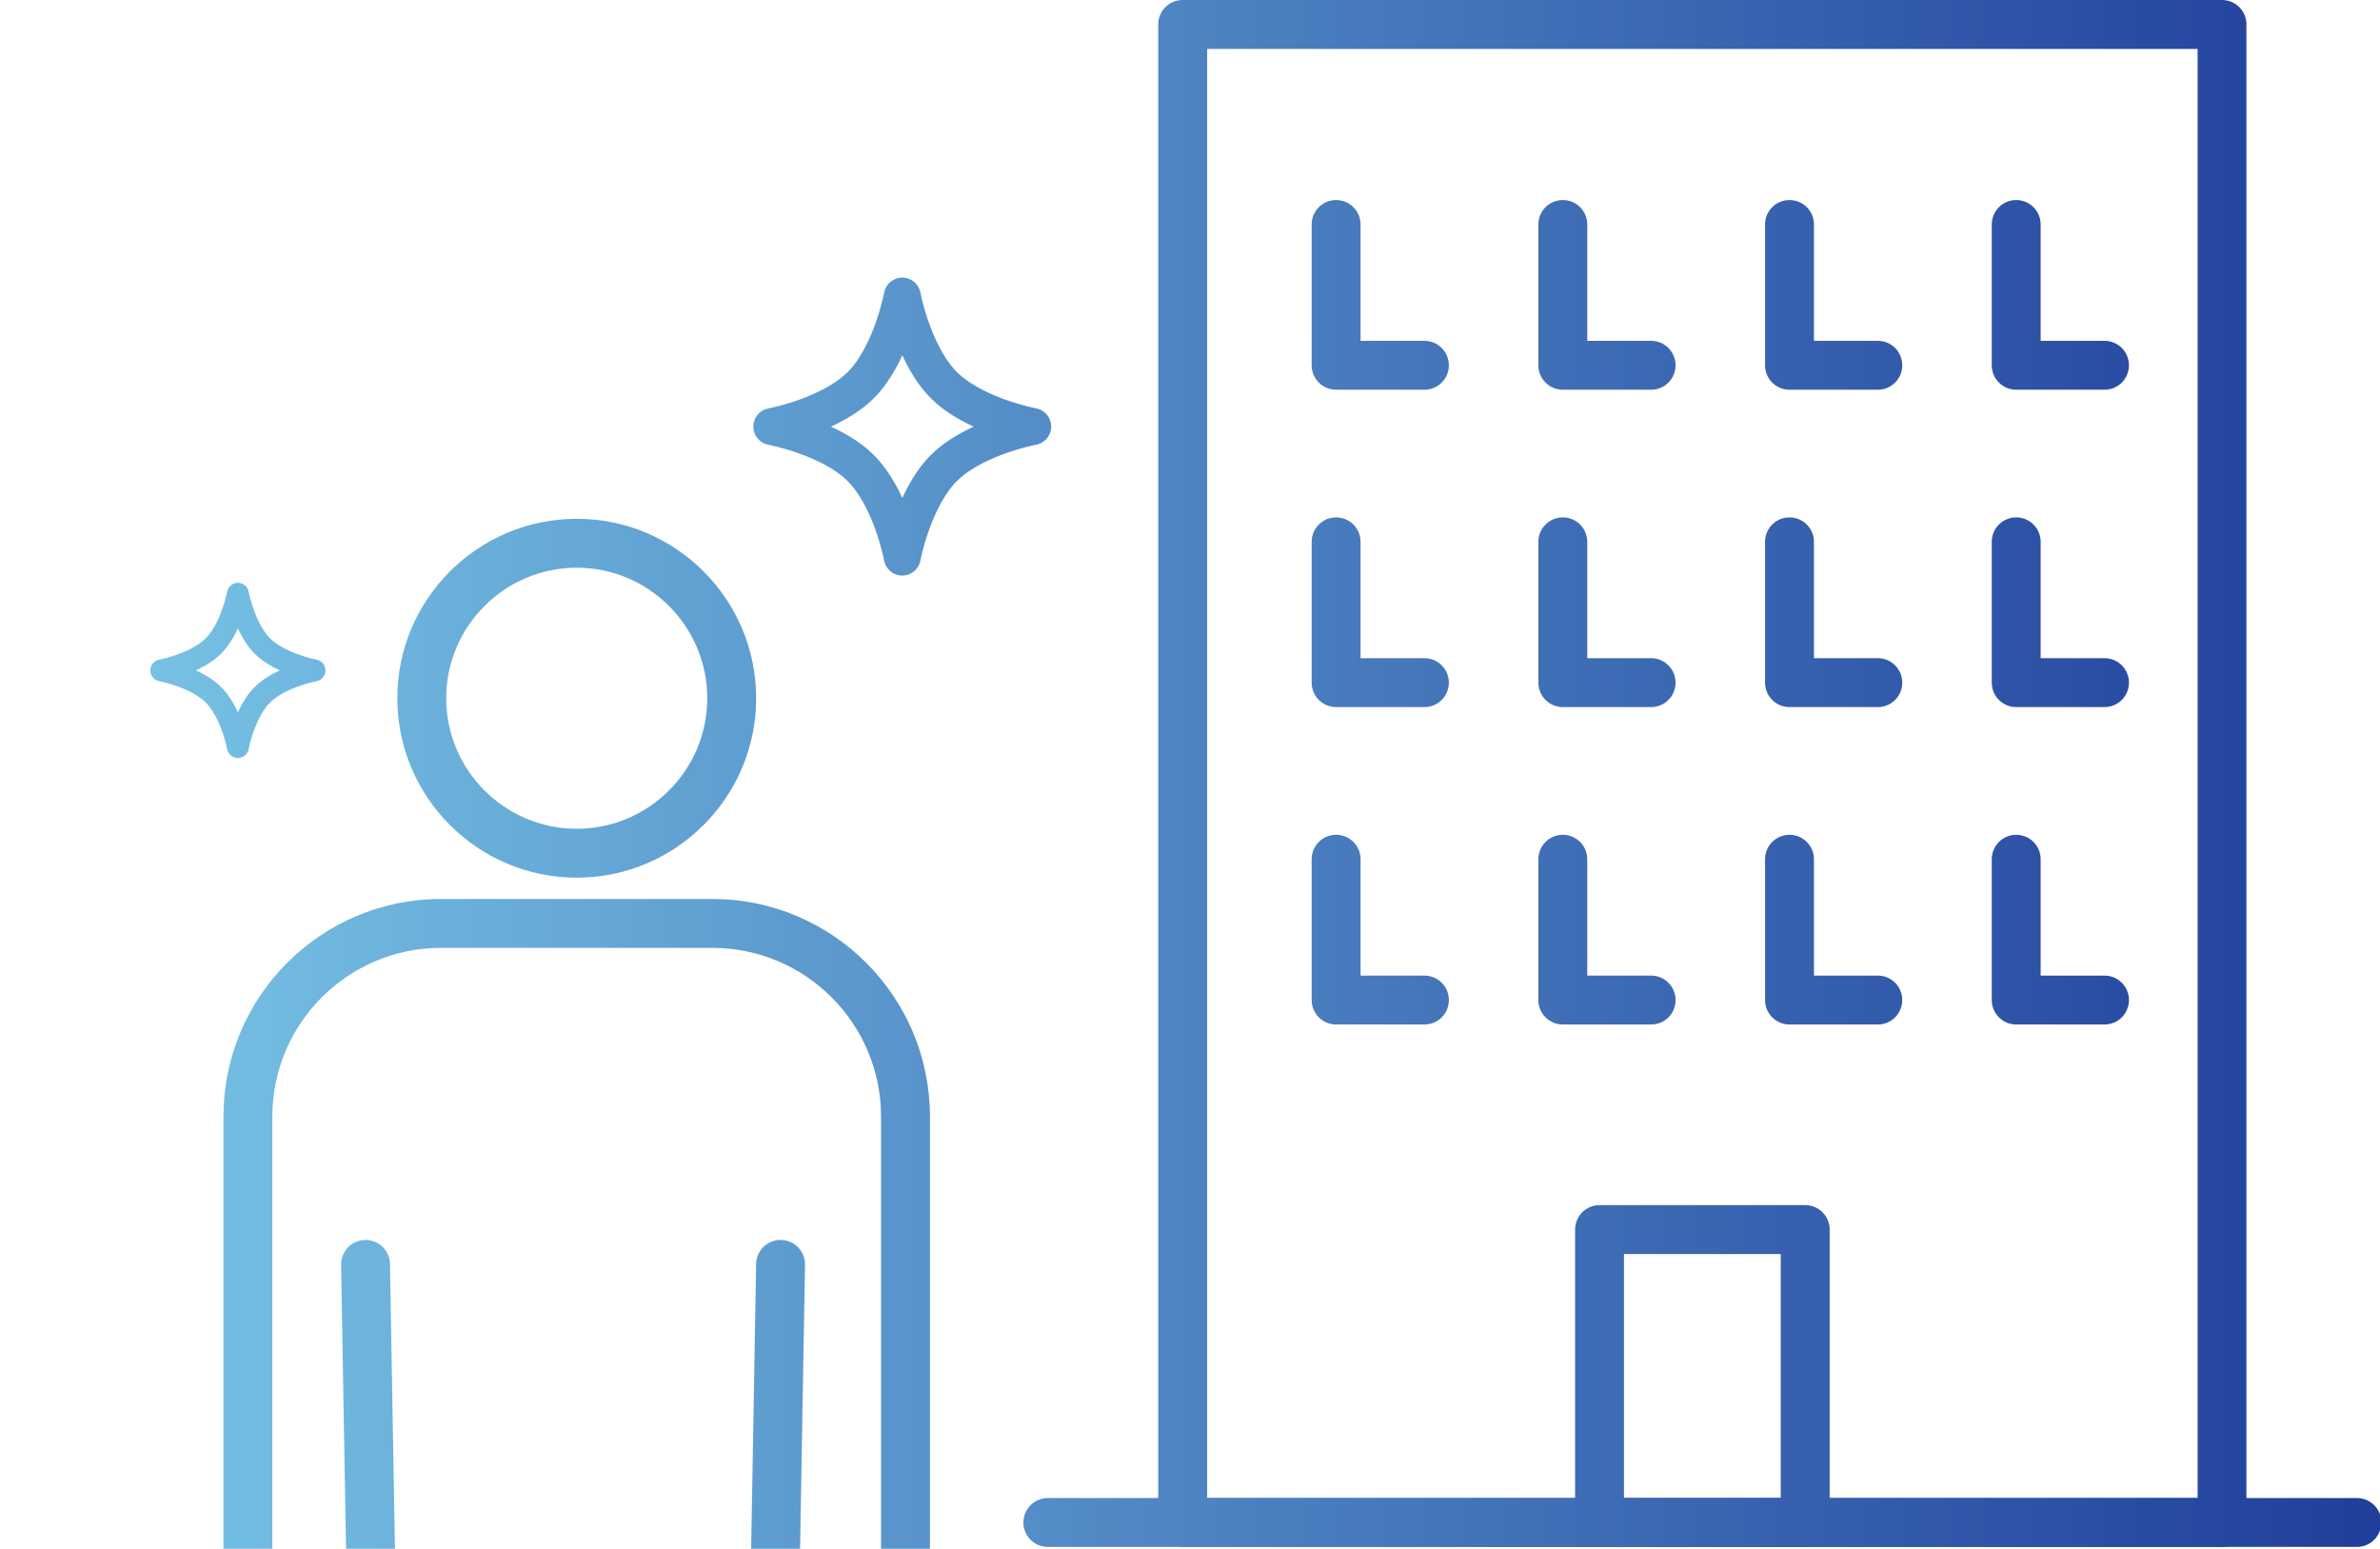 <svg width="438" height="285" fill="none" xmlns="http://www.w3.org/2000/svg"><g clip-path="url(#a)"><path d="M433.75 284.67H192.84c-2.49 0-4.5-2.01-4.5-4.5s2.01-4.5 4.5-4.5h240.91c2.49 0 4.5 2.01 4.5 4.5s-2.01 4.5-4.5 4.5Z" fill="url(#b)"/><path d="M408.92 284.67H217.65c-2.49 0-4.5-2.01-4.5-4.5V4.5c0-2.49 2.01-4.5 4.5-4.5h191.27c2.49 0 4.5 2.01 4.5 4.5v275.67c0 2.49-2.01 4.5-4.5 4.5Zm-186.76-9h182.27V9H222.16v266.67Z" fill="url(#c)"/><path d="M332.22 284.67h-37.85c-2.49 0-4.5-2.01-4.5-4.5v-53.9c0-2.49 2.01-4.5 4.5-4.5h37.85c2.49 0 4.5 2.01 4.5 4.5v53.9c0 2.49-2.01 4.5-4.5 4.5Zm-33.36-9h28.85v-44.9h-28.85v44.9Z" fill="url(#d)"/><path d="M262.14 71.72h-16.25c-2.49 0-4.5-2.01-4.5-4.5V41.31c0-2.49 2.01-4.5 4.5-4.5s4.5 2.01 4.5 4.5v21.41h11.75c2.49 0 4.5 2.01 4.5 4.5s-2.01 4.5-4.5 4.5Z" fill="url(#e)"/><path d="M303.86 71.72h-16.25c-2.49 0-4.5-2.01-4.5-4.5V41.31c0-2.49 2.01-4.5 4.5-4.5s4.5 2.01 4.5 4.5v21.41h11.75c2.49 0 4.5 2.01 4.5 4.5s-2.01 4.5-4.5 4.5Z" fill="url(#f)"/><path d="M345.58 71.72h-16.25c-2.49 0-4.5-2.01-4.5-4.5V41.31c0-2.49 2.01-4.5 4.5-4.5s4.5 2.01 4.5 4.5v21.41h11.75c2.49 0 4.5 2.01 4.5 4.5s-2.01 4.5-4.5 4.5Z" fill="url(#g)"/><path d="M387.3 71.72h-16.25c-2.49 0-4.5-2.01-4.5-4.5V41.31c0-2.49 2.01-4.5 4.5-4.5s4.5 2.01 4.5 4.5v21.41h11.75c2.49 0 4.5 2.01 4.5 4.5s-2.01 4.5-4.5 4.5Z" fill="url(#h)"/><path d="M262.14 130.12h-16.25c-2.49 0-4.5-2.01-4.5-4.5V99.71c0-2.49 2.01-4.5 4.5-4.5s4.5 2.01 4.5 4.5v21.41h11.75c2.49 0 4.5 2.01 4.5 4.5s-2.01 4.5-4.5 4.5Z" fill="url(#i)"/><path d="M303.86 130.12h-16.25c-2.49 0-4.5-2.01-4.5-4.5V99.71c0-2.49 2.01-4.5 4.5-4.5s4.5 2.01 4.5 4.5v21.41h11.75c2.49 0 4.5 2.01 4.5 4.5s-2.01 4.5-4.5 4.5Z" fill="url(#j)"/><path d="M345.58 130.12h-16.25c-2.49 0-4.5-2.01-4.5-4.5V99.71c0-2.49 2.01-4.5 4.5-4.5s4.5 2.01 4.5 4.5v21.41h11.75c2.49 0 4.5 2.01 4.5 4.5s-2.01 4.5-4.5 4.5Z" fill="url(#k)"/><path d="M387.3 130.12h-16.25c-2.49 0-4.5-2.01-4.5-4.5V99.71c0-2.49 2.01-4.5 4.5-4.5s4.5 2.01 4.5 4.5v21.41h11.75c2.49 0 4.5 2.01 4.5 4.5s-2.01 4.5-4.5 4.5Z" fill="url(#l)"/><path d="M262.14 188.53h-16.25c-2.49 0-4.5-2.01-4.5-4.5v-25.91c0-2.49 2.01-4.5 4.5-4.5s4.5 2.01 4.5 4.5v21.41h11.75c2.49 0 4.5 2.01 4.5 4.5s-2.01 4.5-4.5 4.5Z" fill="url(#m)"/><path d="M303.86 188.53h-16.25c-2.49 0-4.5-2.01-4.5-4.5v-25.91c0-2.49 2.01-4.5 4.5-4.5s4.5 2.01 4.5 4.5v21.41h11.75c2.49 0 4.5 2.01 4.5 4.5s-2.01 4.5-4.5 4.5Z" fill="url(#n)"/><path d="M345.58 188.53h-16.25c-2.49 0-4.5-2.01-4.5-4.5v-25.91c0-2.49 2.01-4.5 4.5-4.5s4.5 2.01 4.5 4.5v21.41h11.75c2.49 0 4.5 2.01 4.5 4.5s-2.01 4.5-4.5 4.5Z" fill="url(#o)"/><path d="M387.3 188.53h-16.25c-2.49 0-4.5-2.01-4.5-4.5v-25.91c0-2.49 2.01-4.5 4.5-4.5s4.5 2.01 4.5 4.5v21.41h11.75c2.49 0 4.5 2.01 4.5 4.5s-2.01 4.5-4.5 4.5Z" fill="url(#p)"/><path d="M157.03 319.63h-14.81c-2.49 0-4.5-2.01-4.5-4.5s2.01-4.5 4.5-4.5h14.81c2.82 0 5.11-2.29 5.11-5.11V205.46c0-17.11-13.92-31.03-31.03-31.03H81.15c-17.11 0-31.03 13.92-31.03 31.03v100.06c0 2.82 2.29 5.11 5.11 5.11h13.49c2.49 0 4.5 2.01 4.5 4.5s-2.01 4.5-4.5 4.5H55.23c-7.78 0-14.11-6.33-14.11-14.11V205.46c0-22.07 17.96-40.03 40.03-40.03h49.96c22.07 0 40.03 17.96 40.03 40.03v100.06c0 7.78-6.33 14.11-14.11 14.11Z" fill="url(#q)"/><path d="M106.14 161.51c-18.21 0-33.02-14.81-33.02-33.02s14.81-33.02 33.02-33.02 33.02 14.81 33.02 33.02-14.81 33.02-33.02 33.02Zm0-57.04c-13.25 0-24.02 10.78-24.02 24.02s10.78 24.02 24.02 24.02 24.02-10.78 24.02-24.02-10.78-24.02-24.02-24.02Z" fill="url(#r)"/><path d="M95.67 427.2H80.2c-7.75 0-14.16-6.3-14.29-14.04l-3.14-180.4a4.514 4.514 0 0 1 4.42-4.58h.08c2.45 0 4.46 1.96 4.5 4.42L74.91 413c.05 2.87 2.42 5.2 5.29 5.2h15.47c2.92 0 5.29-2.38 5.29-5.29v-89.42c0-2.49 2.01-4.5 4.5-4.5s4.5 2.01 4.5 4.5v89.42c0 7.88-6.41 14.29-14.29 14.29Z" fill="url(#s)"/><path d="M130.72 427.2h-15.47c-7.88 0-14.29-6.41-14.29-14.29v-89.42c0-2.49 2.01-4.5 4.5-4.5s4.5 2.01 4.5 4.5v89.42c0 2.92 2.37 5.29 5.29 5.29h15.47c2.87 0 5.24-2.33 5.29-5.2l3.14-180.4a4.497 4.497 0 0 1 4.5-4.42h.08c2.48.04 4.46 2.09 4.42 4.58l-3.14 180.4c-.14 7.74-6.55 14.04-14.29 14.04Z" fill="url(#t)"/><path d="M166.06 105.92c-1.6 0-2.99-1.12-3.33-2.69-1.36-6.34-3.87-11.82-6.72-14.68-2.85-2.85-8.33-5.36-14.68-6.72a3.404 3.404 0 0 1-2.69-3.33c0-1.6 1.12-2.99 2.69-3.32 6.34-1.36 11.82-3.87 14.68-6.72 2.85-2.85 5.36-8.33 6.72-14.68a3.393 3.393 0 0 1 6.64 0c1.36 6.34 3.87 11.82 6.72 14.67 2.85 2.85 8.34 5.36 14.67 6.72a3.4 3.4 0 0 1 2.69 3.32c0 1.6-1.12 2.99-2.69 3.33-6.34 1.36-11.83 3.87-14.67 6.72-2.85 2.85-5.36 8.34-6.72 14.68a3.393 3.393 0 0 1-3.32 2.69l.01.01Zm-13.14-27.41c2.83 1.3 5.68 3.01 7.9 5.24 2.22 2.22 3.94 5.06 5.24 7.89 1.3-2.83 3.01-5.67 5.24-7.89 2.22-2.22 5.06-3.93 7.89-5.24-2.83-1.3-5.67-3.01-7.89-5.24-2.22-2.22-3.94-5.06-5.24-7.89-1.3 2.83-3.01 5.67-5.23 7.89-2.22 2.22-5.07 3.94-7.9 5.24h-.01Z" fill="url(#u)"/><path d="M43.78 139.49c-.94 0-1.76-.66-1.96-1.58-.8-3.73-2.28-6.95-3.95-8.63-1.67-1.67-4.9-3.15-8.63-3.95-.92-.2-1.58-1.01-1.58-1.96s.66-1.76 1.58-1.96c3.73-.8 6.95-2.28 8.63-3.95 1.67-1.67 3.15-4.9 3.95-8.63.2-.92 1.01-1.58 1.96-1.58.94 0 1.76.66 1.96 1.58.8 3.73 2.28 6.95 3.95 8.63 1.68 1.68 4.9 3.15 8.63 3.95.92.2 1.58 1.01 1.58 1.96 0 .94-.66 1.76-1.58 1.96-3.73.8-6.96 2.28-8.63 3.95-1.68 1.68-3.16 4.91-3.95 8.63-.2.92-1.01 1.58-1.96 1.58Zm-7.73-16.13c1.67.76 3.34 1.77 4.65 3.08 1.31 1.31 2.31 2.98 3.08 4.64.76-1.66 1.77-3.34 3.08-4.64 1.31-1.31 2.98-2.31 4.64-3.08-1.66-.76-3.34-1.77-4.64-3.08-1.31-1.31-2.32-2.98-3.08-4.64-.76 1.66-1.77 3.34-3.08 4.64-1.31 1.31-2.98 2.32-4.64 3.08h-.01Z" fill="url(#v)"/></g><defs><linearGradient id="b" x1="438.25" y1="213.6" x2="27.66" y2="213.6" gradientUnits="userSpaceOnUse"><stop stop-color="#203E9B"/><stop offset="1" stop-color="#76C1E4"/></linearGradient><linearGradient id="c" x1="438.25" y1="213.6" x2="27.66" y2="213.6" gradientUnits="userSpaceOnUse"><stop stop-color="#203E9B"/><stop offset="1" stop-color="#76C1E4"/></linearGradient><linearGradient id="d" x1="438.25" y1="213.6" x2="27.66" y2="213.6" gradientUnits="userSpaceOnUse"><stop stop-color="#203E9B"/><stop offset="1" stop-color="#76C1E4"/></linearGradient><linearGradient id="e" x1="438.25" y1="213.6" x2="27.66" y2="213.6" gradientUnits="userSpaceOnUse"><stop stop-color="#203E9B"/><stop offset="1" stop-color="#76C1E4"/></linearGradient><linearGradient id="f" x1="438.25" y1="213.6" x2="27.66" y2="213.6" gradientUnits="userSpaceOnUse"><stop stop-color="#203E9B"/><stop offset="1" stop-color="#76C1E4"/></linearGradient><linearGradient id="g" x1="438.25" y1="213.6" x2="27.66" y2="213.6" gradientUnits="userSpaceOnUse"><stop stop-color="#203E9B"/><stop offset="1" stop-color="#76C1E4"/></linearGradient><linearGradient id="h" x1="438.25" y1="213.6" x2="27.66" y2="213.6" gradientUnits="userSpaceOnUse"><stop stop-color="#203E9B"/><stop offset="1" stop-color="#76C1E4"/></linearGradient><linearGradient id="i" x1="438.25" y1="213.6" x2="27.66" y2="213.6" gradientUnits="userSpaceOnUse"><stop stop-color="#203E9B"/><stop offset="1" stop-color="#76C1E4"/></linearGradient><linearGradient id="j" x1="438.25" y1="213.6" x2="27.66" y2="213.6" gradientUnits="userSpaceOnUse"><stop stop-color="#203E9B"/><stop offset="1" stop-color="#76C1E4"/></linearGradient><linearGradient id="k" x1="438.25" y1="213.6" x2="27.66" y2="213.6" gradientUnits="userSpaceOnUse"><stop stop-color="#203E9B"/><stop offset="1" stop-color="#76C1E4"/></linearGradient><linearGradient id="l" x1="438.25" y1="213.6" x2="27.66" y2="213.6" gradientUnits="userSpaceOnUse"><stop stop-color="#203E9B"/><stop offset="1" stop-color="#76C1E4"/></linearGradient><linearGradient id="m" x1="438.25" y1="213.6" x2="27.66" y2="213.6" gradientUnits="userSpaceOnUse"><stop stop-color="#203E9B"/><stop offset="1" stop-color="#76C1E4"/></linearGradient><linearGradient id="n" x1="438.25" y1="213.6" x2="27.66" y2="213.6" gradientUnits="userSpaceOnUse"><stop stop-color="#203E9B"/><stop offset="1" stop-color="#76C1E4"/></linearGradient><linearGradient id="o" x1="438.25" y1="213.6" x2="27.66" y2="213.6" gradientUnits="userSpaceOnUse"><stop stop-color="#203E9B"/><stop offset="1" stop-color="#76C1E4"/></linearGradient><linearGradient id="p" x1="438.25" y1="213.6" x2="27.66" y2="213.6" gradientUnits="userSpaceOnUse"><stop stop-color="#203E9B"/><stop offset="1" stop-color="#76C1E4"/></linearGradient><linearGradient id="q" x1="438.25" y1="213.6" x2="27.66" y2="213.6" gradientUnits="userSpaceOnUse"><stop stop-color="#203E9B"/><stop offset="1" stop-color="#76C1E4"/></linearGradient><linearGradient id="r" x1="438.25" y1="213.6" x2="27.66" y2="213.6" gradientUnits="userSpaceOnUse"><stop stop-color="#203E9B"/><stop offset="1" stop-color="#76C1E4"/></linearGradient><linearGradient id="s" x1="438.25" y1="213.6" x2="27.66" y2="213.6" gradientUnits="userSpaceOnUse"><stop stop-color="#203E9B"/><stop offset="1" stop-color="#76C1E4"/></linearGradient><linearGradient id="t" x1="438.25" y1="213.6" x2="27.66" y2="213.6" gradientUnits="userSpaceOnUse"><stop stop-color="#203E9B"/><stop offset="1" stop-color="#76C1E4"/></linearGradient><linearGradient id="u" x1="438.25" y1="213.6" x2="27.66" y2="213.6" gradientUnits="userSpaceOnUse"><stop stop-color="#203E9B"/><stop offset="1" stop-color="#76C1E4"/></linearGradient><linearGradient id="v" x1="438.25" y1="213.6" x2="27.66" y2="213.6" gradientUnits="userSpaceOnUse"><stop stop-color="#203E9B"/><stop offset="1" stop-color="#76C1E4"/></linearGradient><clipPath id="a"><path fill="#fff" d="M0 0h438v285H0z"/></clipPath></defs></svg>